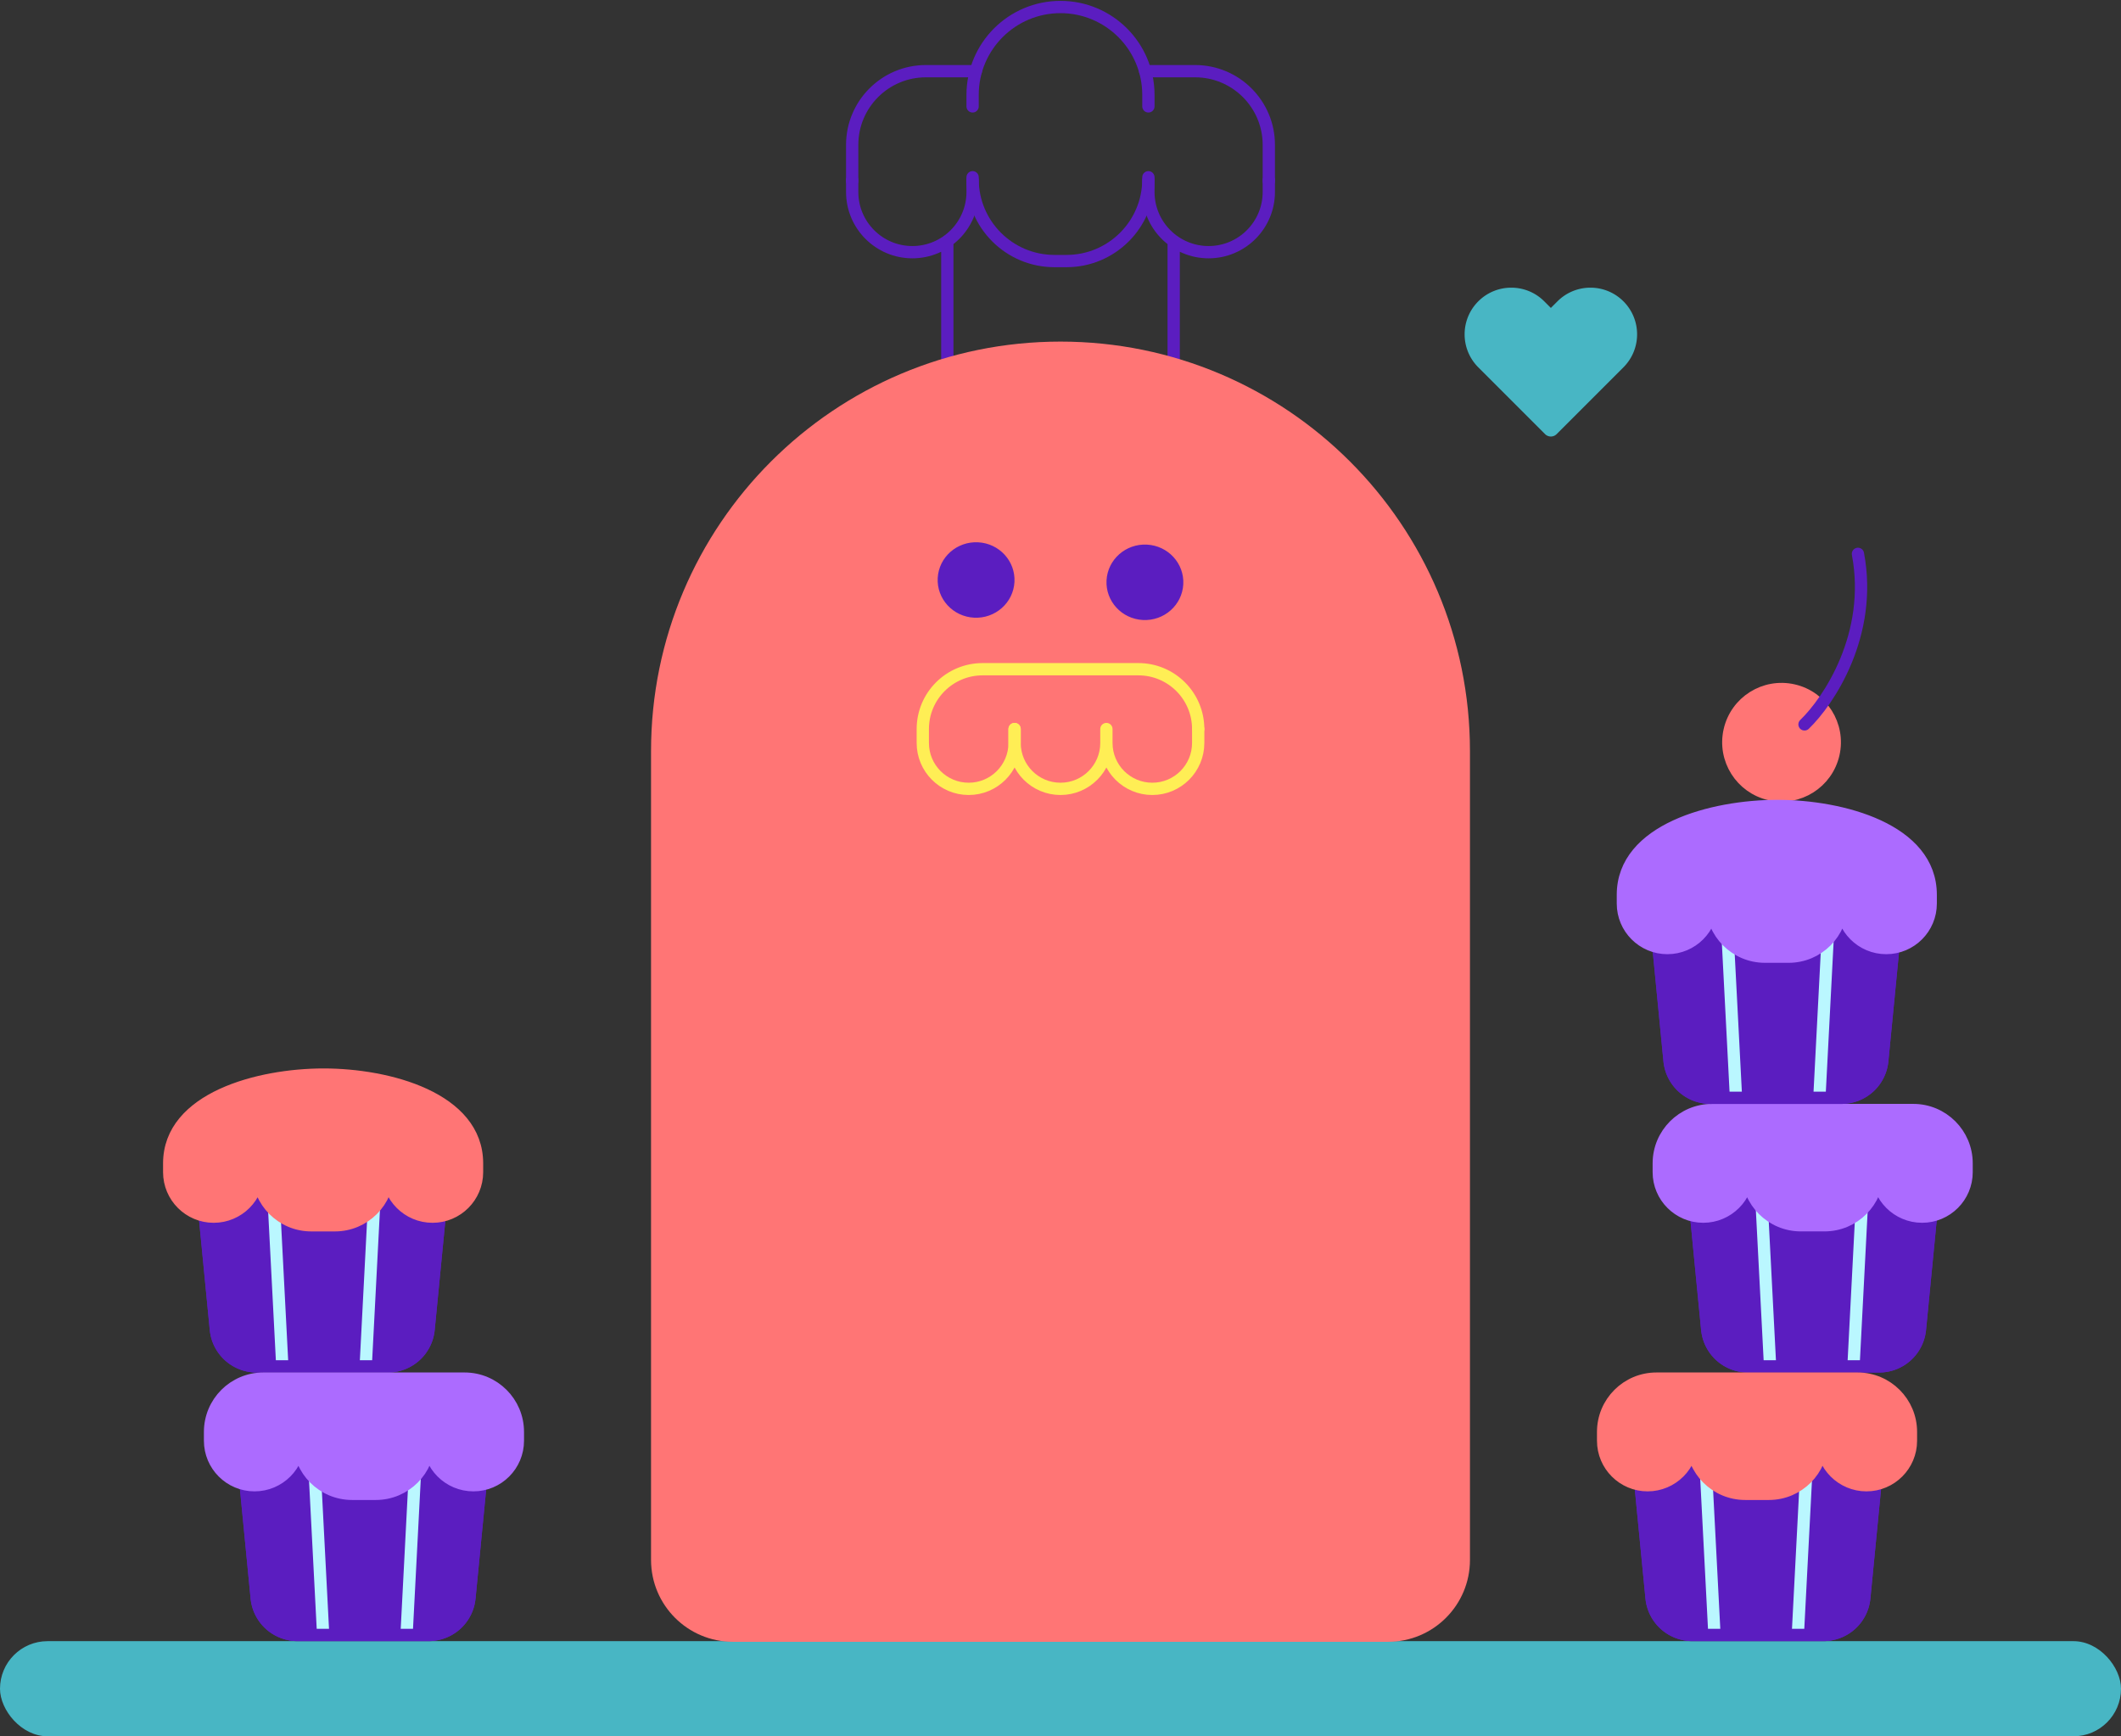 <svg xmlns="http://www.w3.org/2000/svg" width="518" height="424" fill="none" viewBox="4 48 518 424"><rect x="4" y="48" width="518" height="424" fill="#333333" stroke="none"/><path stroke="#5B1DC0" stroke-linecap="round" stroke-linejoin="round" stroke-width="3" d="M235.36 107.231v29.606M290.64 107.231v29.606M212.125 91.966v2.912c0 8.121 6.583 14.704 14.704 14.704v0c8.121 0 14.704-6.583 14.704-14.704v-2.912M284.468 91.966v2.912c0 8.121 6.583 14.704 14.704 14.704v0c8.121 0 14.704-6.583 14.704-14.704v-2.912"/><path stroke="#5B1DC0" stroke-linecap="round" stroke-linejoin="round" stroke-width="3" d="M313.876 92.238v-8.857c0-9.941-8.059-18-18-18h-12.199m-71.553 26.857v-8.857c0-9.941 8.059-18 18-18h12.197M241.533 91.284v.467c0 11.045 8.954 20 20 20h2.935c11.045 0 20-8.955 20-20v-.467"/><path stroke="#5B1DC0" stroke-linecap="round" stroke-linejoin="round" stroke-width="3" d="M284.468 73.98V71.18c0-11.856-9.612-21.467-21.468-21.467v0c-11.856 0-21.467 9.61-21.467 21.467v2.802"/><rect width="518" height="23.23" x="4" y="448.771" fill="#48B6C4" rx="11.615"/><path fill="#FF7575" d="M163 231.417c0-55.228 44.772-100 100-100s100 44.772 100 100v197.512c0 11.046-8.954 20-20 20H183c-11.046 0-20-8.954-20-20V231.417Z"/><path fill="#5B1DC0" d="M274.244 189.715c.273-5.083 4.69-8.987 9.866-8.719 5.176.268 9.15 4.606 8.877 9.689-.273 5.084-4.691 8.987-9.866 8.719-5.176-.268-9.15-4.606-8.877-9.689ZM233.013 189.149c.273-5.083 4.691-8.987 9.866-8.719 5.176.268 9.15 4.606 8.877 9.689-.273 5.084-4.69 8.987-9.866 8.719-5.176-.267-9.15-4.606-8.877-9.689Z"/><path stroke="#FE5" stroke-linecap="round" stroke-linejoin="round" stroke-width="3" d="M229.37 226.031v3.399c0 6.191 5.019 11.209 11.21 11.209v0c6.191 0 11.21-5.018 11.21-11.209v-3.399M296.629 226.031v0c0-8.068-6.541-14.609-14.609-14.609h-38.041c-8.069 0-14.609 6.541-14.609 14.609v0"/><path stroke="#FE5" stroke-linecap="round" stroke-linejoin="round" stroke-width="3" d="M251.79 226.031v3.399c0 6.191 5.019 11.209 11.21 11.209v0c6.191 0 11.21-5.018 11.21-11.209v-3.399M274.21 226.031v3.399c0 6.191 5.019 11.209 11.21 11.209v0c6.191 0 11.21-5.018 11.21-11.209v-3.399"/><circle cx="439.097" cy="229.262" r="13" fill="#FF7575" stroke="#FF7575" stroke-linecap="round" stroke-linejoin="round" stroke-width="3" transform="rotate(12.8 439.097 229.262)"/><path stroke="#5B1DC0" stroke-linecap="round" stroke-linejoin="round" stroke-width="3" d="M444.704 224.896c5.902-5.667 16.775-21.929 13.05-41.644"/><path fill="#48B6C4" d="M400.483 137.7c4.449-4.449 4.449-11.664 0-16.113-4.45-4.45-11.664-4.45-16.113 0l-1.612 1.611-1.611-1.611c-4.45-4.45-11.664-4.45-16.113 0-4.45 4.449-4.45 11.664 0 16.113l16.31 16.31a2 2 0 0 0 2.829 0l16.31-16.31Z"/><path fill="#5B1DC0" stroke="#5B1DC0" stroke-linecap="round" stroke-linejoin="round" stroke-width="3" d="M446.919 381.668h-16.022a10 10 0 0 1-9.953-9.031l-2.633-27.031v-6.862h57.217v6.862l-2.633 27.031a10 10 0 0 1-9.953 9.031h-16.023Z"/><path stroke="#BAF7FF" stroke-linecap="round" stroke-linejoin="round" stroke-width="3" d="m434.263 342.314 2.027 39.082M458.703 342.314l-2.026 39.082"/><path stroke="#5B1DC0" stroke-linecap="round" stroke-linejoin="round" stroke-width="3" d="M446.919 381.668h-16.022a10 10 0 0 1-9.953-9.031l-2.633-27.031v-6.862h57.217v6.862l-2.633 27.031a10 10 0 0 1-9.953 9.031h-16.023Z"/><path fill="#AC6BFF" stroke="#AC6BFF" stroke-linecap="round" stroke-linejoin="round" stroke-width="3" d="M443.81 347.208h5.783c7.163 0 12.969-5.806 12.969-12.969.001 6 4.865 10.864 10.865 10.864s10.864-4.864 10.864-10.864v-2.152c0-7.189-5.828-13.016-13.016-13.016h-49.147c-7.189 0-13.016 5.827-13.016 13.016v2.152c0 6 4.864 10.864 10.864 10.864 6 0 10.864-4.864 10.864-10.864 0 7.163 5.807 12.969 12.97 12.969Z"/><path fill="#5B1DC0" stroke="#5B1DC0" stroke-linecap="round" stroke-linejoin="round" stroke-width="3" d="M82.696 381.673H98.72a10 10 0 0 0 9.953-9.03l2.633-27.031v-6.862H54.087v6.862l2.634 27.031a10 10 0 0 0 9.953 9.03h16.022Z"/><path stroke="#BAF7FF" stroke-linecap="round" stroke-linejoin="round" stroke-width="3" d="m95.352 342.32-2.026 39.081M70.913 342.32l2.026 39.081"/><path stroke="#5B1DC0" stroke-linecap="round" stroke-linejoin="round" stroke-width="3" d="M82.696 381.673H98.72a10 10 0 0 0 9.953-9.03l2.633-27.031v-6.862H54.087v6.862l2.634 27.031a10 10 0 0 0 9.953 9.03h16.022Z"/><path fill="#FF7575" stroke="#FF7575" stroke-linecap="round" stroke-linejoin="round" stroke-width="3" d="M85.805 347.214h-5.782c-7.163 0-12.97-5.807-12.97-12.97 0 6-4.864 10.864-10.864 10.864-6 0-10.864-4.864-10.864-10.864v-2.152c0-15.894 21.856-21.678 37.717-21.678 15.861 0 37.462 5.784 37.462 21.678v2.152c0 6-4.864 10.864-10.864 10.864-6.001 0-10.865-4.864-10.865-10.864 0 7.163-5.806 12.97-12.97 12.97Z"/><path fill="#5B1DC0" stroke="#5B1DC0" stroke-linecap="round" stroke-linejoin="round" stroke-width="3" d="M437.721 316.079h16.022a10 10 0 0 0 9.953-9.031l2.634-27.03v-6.863h-57.218v6.863l2.634 27.03a10 10 0 0 0 9.952 9.031h16.023Z"/><path stroke="#BAF7FF" stroke-linecap="round" stroke-linejoin="round" stroke-width="3" d="m450.377 276.726-2.027 39.081M425.937 276.726l2.027 39.081"/><path stroke="#5B1DC0" stroke-linecap="round" stroke-linejoin="round" stroke-width="3" d="M437.721 316.079h16.022a10 10 0 0 0 9.953-9.03l2.634-27.031v-6.862h-57.218v6.862l2.634 27.031a9.999 9.999 0 0 0 9.952 9.03h16.023Z"/><path fill="#AC6BFF" stroke="#AC6BFF" stroke-linecap="round" stroke-linejoin="round" stroke-width="3" d="M440.83 281.62h-5.782c-7.163 0-12.97-5.807-12.97-12.97 0 6-4.864 10.864-10.864 10.864-6 0-10.864-4.864-10.864-10.864v-2.152c0-15.895 21.856-21.679 37.717-21.679 15.861 0 37.461 5.784 37.461 21.679v2.152c0 6-4.864 10.864-10.864 10.864-6 0-10.864-4.864-10.864-10.864 0 7.163-5.807 12.97-12.97 12.97Z"/><path fill="#5B1DC0" stroke="#5B1DC0" stroke-linecap="round" stroke-linejoin="round" stroke-width="3" d="M433.328 447.256h-16.022a10 10 0 0 1-9.953-9.03l-2.634-27.031v-6.862h57.218v6.862l-2.634 27.031a9.999 9.999 0 0 1-9.952 9.03h-16.023Z"/><path stroke="#BAF7FF" stroke-linecap="round" stroke-linejoin="round" stroke-width="3" d="m420.672 407.903 2.027 39.082M445.112 407.903l-2.027 39.082"/><path stroke="#5B1DC0" stroke-linecap="round" stroke-linejoin="round" stroke-width="3" d="M433.328 447.256h-16.022a10 10 0 0 1-9.953-9.03l-2.634-27.031v-6.862h57.218v6.862l-2.634 27.031a9.999 9.999 0 0 1-9.952 9.03h-16.023Z"/><path fill="#FF7575" stroke="#FF7575" stroke-linecap="round" stroke-linejoin="round" stroke-width="3" d="M430.219 412.797h5.782c7.163 0 12.97-5.807 12.97-12.97 0 6 4.864 10.864 10.864 10.864 6 0 10.864-4.864 10.864-10.864v-2.152c0-7.188-5.827-13.016-13.016-13.016h-49.146c-7.189 0-13.016 5.828-13.016 13.016v2.152c0 6 4.864 10.864 10.864 10.864 6 0 10.864-4.864 10.864-10.864 0 7.163 5.807 12.97 12.97 12.97Z"/><path fill="#5B1DC0" stroke="#5B1DC0" stroke-linecap="round" stroke-linejoin="round" stroke-width="3" d="M92.671 447.256h16.023a10 10 0 0 0 9.953-9.03l2.633-27.031v-6.862H64.062v6.862l2.634 27.031a10 10 0 0 0 9.953 9.03h16.022Z"/><path stroke="#BAF7FF" stroke-linecap="round" stroke-linejoin="round" stroke-width="3" d="m105.327 407.903-2.026 39.082M80.888 407.903l2.026 39.082"/><path stroke="#5B1DC0" stroke-linecap="round" stroke-linejoin="round" stroke-width="3" d="M92.671 447.256h16.023a10 10 0 0 0 9.953-9.03l2.633-27.031v-6.862H64.062v6.862l2.634 27.031a10 10 0 0 0 9.953 9.03h16.022Z"/><path fill="#AC6BFF" stroke="#AC6BFF" stroke-linecap="round" stroke-linejoin="round" stroke-width="3" d="M95.78 412.797h-5.782c-7.163 0-12.97-5.807-12.97-12.97 0 6-4.864 10.864-10.864 10.864-6 0-10.864-4.864-10.864-10.864v-2.152c0-7.188 5.828-13.016 13.016-13.016h49.147c7.189 0 13.016 5.828 13.016 13.016v2.152c0 6-4.864 10.864-10.864 10.864-6 0-10.864-4.864-10.864-10.864 0 7.163-5.807 12.97-12.97 12.97Z"/></svg>